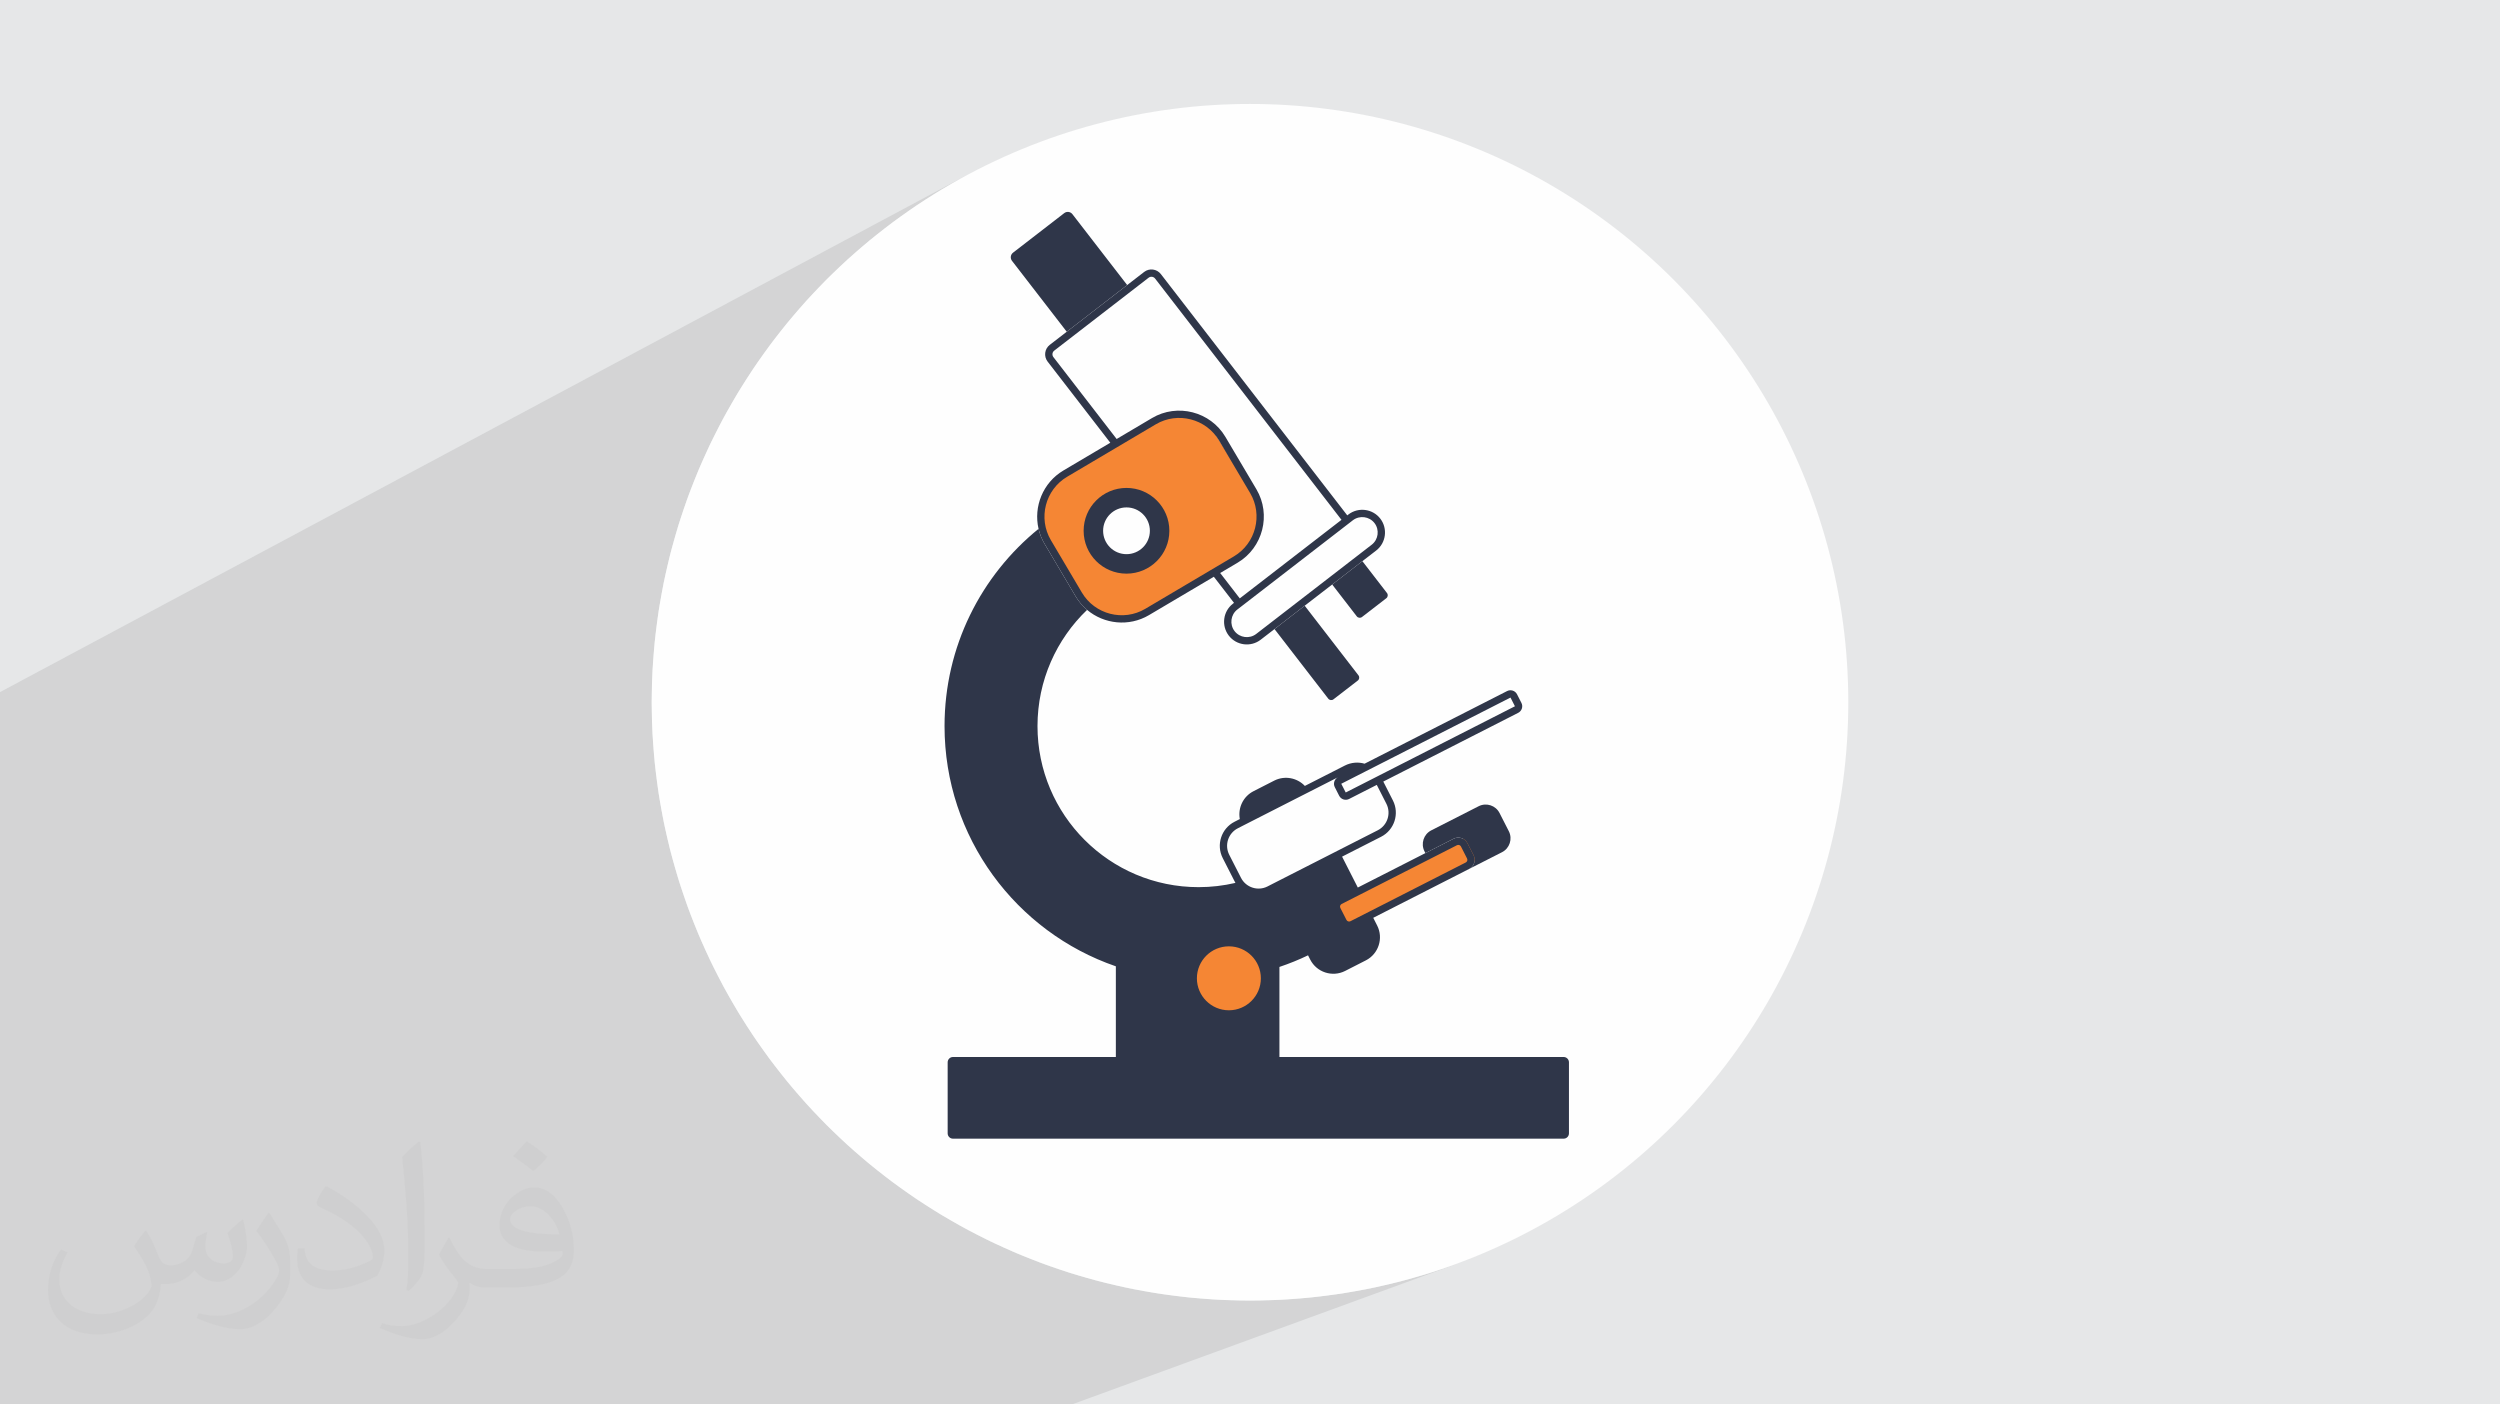 <?xml version="1.0" encoding="UTF-8"?>
<!DOCTYPE svg PUBLIC "-//W3C//DTD SVG 1.1//EN" "http://www.w3.org/Graphics/SVG/1.1/DTD/svg11.dtd">
<!-- Creator: CorelDRAW -->
<svg xmlns="http://www.w3.org/2000/svg" xml:space="preserve" width="94.192mm" height="52.917mm" version="1.1" style="shape-rendering:geometricPrecision; text-rendering:geometricPrecision; image-rendering:optimizeQuality; fill-rule:evenodd; clip-rule:evenodd"
viewBox="0 0 9419.16 5291.66"
 xmlns:xlink="http://www.w3.org/1999/xlink"
 xmlns:xodm="http://www.corel.com/coreldraw/odm/2003">
 <defs>
  <style type="text/css">
   <![CDATA[
    .fil2 {fill:#FEFEFE}
    .fil4 {fill:#F58634}
    .fil5 {fill:#2F3649}
    .fil0 {fill:#E6E7E8}
    .fil3 {fill:#373435;fill-opacity:0.031}
    .fil1 {fill:#373435;fill-opacity:0.102}
   ]]>
  </style>
 </defs>
 <g id="Layer_x0020_1">
  <polygon class="fil0" points="-0,0 9419.16,0 9419.16,5291.66 -0,5291.66 "/>
  <polygon class="fil1" points="4037.9,5291.66 -0,5291.66 -0,2607.57 3635.11,663.72 3540.71,718 3449.25,776.64 3360.87,839.48 3275.72,906.4 3193.92,977.25 3115.64,1051.89 3041,1130.17 2970.15,1211.97 2903.23,1297.12 2840.39,1385.5 2781.75,1476.96 2727.47,1571.36 2677.69,1668.55 2632.55,1768.4 2592.19,1870.77 2556.75,1975.51 2526.38,2082.48 2501.21,2191.53 2481.38,2302.54 2467.05,2415.35 2458.34,2529.83 2455.41,2645.83 2458.34,2761.83 2467.05,2876.31 2481.38,2989.12 2501.21,3100.13 2526.38,3209.18 2556.75,3316.15 2592.19,3420.89 2632.55,3523.26 2677.69,3623.11 2727.47,3720.3 2781.75,3814.7 2840.39,3906.16 2903.23,3994.54 2970.15,4079.69 3041,4161.49 3115.64,4239.77 3193.92,4314.41 3275.72,4385.26 3360.87,4452.18 3449.25,4515.02 3540.71,4573.66 3635.11,4627.94 3732.3,4677.72 3832.15,4722.86 3934.52,4763.22 4039.26,4798.66 4146.23,4829.03 4255.28,4854.2 4366.29,4874.03 4479.1,4888.36 4593.58,4897.07 4709.58,4900 4825.58,4897.07 4940.06,4888.36 5052.87,4874.03 5163.88,4854.2 5272.93,4829.03 5379.9,4798.66 5484.64,4763.22 "/>
  <circle class="fil2" cx="4709.58" cy="2645.83" r="2254.17"/>
  <path class="fil3" d="M550.85 4636.82c17.98,27.25 29.64,53.44 41.02,82.55 8.46,16.94 12.95,48.16 52.65,48.16 11.63,0 28.32,-3.43 43.13,-11.63 16.66,-8.74 29.36,-21.97 35.99,-42.06l15.87 -53.44 38.63 -19.05 2.64 2.64c-5.28,20.12 -6.6,39.42 -6.6,54.51 0,44.7 38.63,61.65 69.32,61.65 17.98,0 34.14,-8.74 34.14,-25.15 0,-21.16 -8.99,-57.15 -20.65,-89.43 17.98,-17.98 35.99,-35.99 56.62,-50.55l3.17 1.6c8.99,38.1 14.02,75.67 14.02,100.81 0,24.61 -10.85,51.87 -19.84,69.6 -18.52,34.92 -51.33,62.71 -91.01,62.71 -30.15,0 -63.75,-15.09 -86.79,-43.13l-1.32 0c-21.69,27 -55.3,51.33 -109.02,51.33l-16.66 0c-2.64,35.46 -10.31,60.58 -21.97,83.08 -32,62.43 -127,106.63 -216.43,106.63 -124.36,0 -186.79,-71.7 -186.79,-167.21 0,-59 19.3,-113.77 48.95,-152.65l24.33 10.06c-18.52,35.46 -30.96,68.78 -30.96,101.6 0,89.43 72.77,132.03 156.64,132.03 77.8,0 174.09,-49.48 191.57,-106.88 -6.6,-62.71 -30.15,-92.07 -66.14,-149.22 10.85,-19.05 24.87,-38.1 42.34,-58.47l3.17 0 0 0 0 0 -0.02 -0.09zm1434.31 -336.55c26.19,16.41 51.87,35.71 76.99,57.94 -14.02,19.84 -31.5,37.85 -53.19,53.72 -25.15,-20.37 -50.27,-37.85 -75.95,-56.36 17.45,-19.58 34.67,-38.35 52.12,-55.3l0 0 0 0 0 0 0 0 0 0 0.03 0zm13.49 244.48c-42.34,0 -76.99,27.79 -76.99,48.41 0,44.2 84.66,57.94 186,57.4 -12.7,-51.87 -57.15,-105.84 -109.02,-105.84l0.01 0.03zm-95 236.55c55.04,0 103.2,-1.6 139.95,-10.85 41.02,-10.31 75.67,-30.96 75.67,-45.24 0,-3.71 0,-8.2 -1.32,-11.91 -23.01,2.11 -49.48,2.11 -72.49,2.11 -74.6,0 -131.75,-16.94 -154.25,-58.75 -5.56,-11.63 -9.52,-24.61 -9.52,-39.42 0,-40.49 17.45,-79.91 48.16,-107.16 25.65,-22.48 53.97,-36.5 82.8,-36.5 52.12,0 93.65,41.81 122.76,107.7 15.87,35.99 26.72,77.52 26.72,129.92 0,34.92 -9.52,64.29 -31.22,85.98 -40.49,39.17 -115.09,53.97 -229.39,53.97l-51.87 0 0 0 -13.49 0c-28.32,0 -48.69,-5.03 -64.82,-17.45l-2.64 0c0.79,6.6 1.32,12.95 1.32,19.05 0,25.65 -8.46,58.47 -25.65,84.66 -50.8,75.41 -105.84,108.2 -153.47,108.2 -48.16,0 -107.16,-18.52 -160.35,-42.6l9.52 -18.52c17.2,7.14 41.02,11.91 73.81,11.91 85.98,0 198.96,-82.55 212.98,-163.25 -3.17,-6.6 -8.99,-15.34 -17.2,-24.61 -25.15,-29.9 -41.02,-54.76 -55.83,-80.95 12.7,-25.15 24.33,-45.24 35.18,-63.5l4.5 -0.53c36.78,74.88 70.1,117.73 144.45,117.73l11.63 0 0 0 53.97 0 0 0 0 0 0 0 0 0 0 0 0.09 0.01zm-372.54 79.12c6.35,-34.39 6.88,-73.02 6.88,-109.02l0 -53.44c0,-99.75 -12.7,-244.73 -23.01,-339.19 17.98,-19.3 43.13,-42.06 62.97,-57.4l5.82 1.6c13.49,118.8 16.66,256.39 16.66,383.64 0,33.35 -1.32,65.89 -4.5,89.69 -1.85,30.15 -19.3,52.91 -56.62,87.83l-8.2 -3.71zm-383.38 -157.43c1.85,46.84 24.87,83.62 105.31,83.62 50.01,0 92.33,-12.95 139.17,-35.18 8.46,-3.71 12.95,-8.74 12.95,-12.95 0,-29.36 -22.48,-68.25 -60.32,-103.71 -36.78,-33.35 -85.47,-62.71 -130.96,-82.3 -15.62,-6.6 -20.65,-13.49 -20.65,-20.12 0,-13.49 17.98,-41.81 32.82,-62.18l5.03 -0.53c52.12,27.25 110.34,67.74 153.47,112.7 39.17,41.53 63.5,83.62 63.5,129.39 0,33.86 -10.31,65.61 -27,95.25 -57.15,28.83 -118.01,50.8 -178.33,50.8 -73.28,0 -123.29,-34.39 -123.29,-115.09 0,-8.74 0,-22.22 3.17,-39.7l25.15 0 0 0 0 0 0 0 0 0 0 0 -0.02 0zm-132.57 -133.1l45.52 73.56c16.66,27.25 32.28,56.9 32.28,103.71l0 59.79c0,48.41 -30.96,100.28 -80.95,151.61 -39.17,34.67 -73.81,49.48 -105.84,49.48 -47.62,0 -102.13,-14.81 -165.1,-41.81l7.14 -18.52c19.84,5.28 42.85,9.78 71.17,9.78 90.5,-0.53 183.08,-66.67 225.42,-147.37 5.03,-9.27 6.88,-17.98 6.88,-24.08 0,-9.27 -5.03,-19.58 -8.99,-28.83 -23.01,-43.38 -48.69,-83.08 -76.99,-119.86 14.81,-23.29 29.64,-45.77 45.77,-68l3.71 0.53 0 0 0 0 0 0 0 0 0 0 -0.02 0.01z"/>
  <ellipse class="fil4" cx="4621.1" cy="3739.05" rx="165.62" ry="201.11"/>
  <path class="fil4" d="M4245.92 1648.12l150.25 -85.29 64.17 -3.13 86.86 25.82 192.5 306.75c0,0 4.7,49.29 6.26,68.86 1.56,19.57 -7.83,50.09 -7.83,50.09l-41.15 61.65 -389.56 241.97 -75.51 15.45 -60.06 -6.01 -69.5 -39.47 -174.19 -273.72 -8.58 -58.35 12.01 -64.35 40.31 -80.9 274.02 -159.37z"/>
  <path class="fil5" d="M3816.71 952.02l193.06 -149.15c9.53,-7.3 23.27,-5.56 30.65,3.97l206.4 267.13 -227.69 175.9 -206.33 -267.2c-7.36,-9.53 -5.61,-23.29 3.91,-30.65z"/>
  <path class="fil5" d="M4915.65 2282.12l202.51 262.25c4.8,6.13 3.65,15 -2.48,19.72l-91.57 70.67c-6.13,4.81 -14.99,3.65 -19.72,-2.48l-202.51 -262.16 113.77 -88z"/>
  <path class="fil5" d="M5132.98 2114.25l92.63 119.97c4.82,6.15 3.65,15.01 -2.48,19.74l-91.55 70.67c-6.13,4.8 -14.99,3.65 -19.72,-2.48l-92.65 -119.98 113.77 -87.92z"/>
  <path class="fil5" d="M4244.26 2161.31c89.14,0 161.48,-72.25 161.48,-161.48 0,-89.16 -72.34,-161.5 -161.48,-161.5 -89.25,0 -161.5,72.34 -161.5,161.5 0,89.23 72.25,161.48 161.5,161.48zm80.28 -161.48c0,44.33 -35.97,80.3 -80.28,80.3 -44.33,0 -80.29,-35.97 -80.29,-80.3 0,-44.33 35.96,-80.29 80.29,-80.29 44.31,0 80.28,35.96 80.28,80.29z"/>
  <path class="fil5" d="M4183.27 1668.06l-176.74 104.57c-77.39,45.81 -113.01,136.3 -93.62,219.82 4.48,19.47 12.01,38.52 22.7,56.59l116.92 197.61c11.76,19.89 26.51,37.05 43.25,51.13 63.8,53.78 157.59,64.54 233.16,19.81l244.43 -144.59 75.97 98.34 -4.21 3.25c-37.3,28.83 -44.26,82.85 -15.41,120.22 28.82,37.29 82.85,44.24 120.14,15.41l52.02 -40.1 113.77 -88 103.56 -79.95 113.77 -87.92 52.04 -40.1c37.29,-28.83 44.24,-82.86 15.41,-120.23 -28.83,-37.29 -82.86,-44.23 -120.22,-15.41l-4.14 3.23 -702.31 -909.1c-15.08,-19.57 -43.34,-23.21 -62.89,-8.13l-64.05 49.46 -227.69 175.9 -64.05 49.48c-19.47,15.08 -23.11,43.34 -8.05,62.89l236.24 305.82zm413.96 490.86l65.7 -38.87c95.38,-56.51 127.35,-180.95 70.94,-276.41l-117 -197.7c-56.42,-95.37 -180.97,-127.34 -276.34,-70.92l-133.39 78.96 -238.3 -308.56c-5.81,-7.55 -4.4,-18.48 3.05,-24.29l355.8 -274.83c7.55,-5.79 18.48,-4.38 24.29,3.15l702.28 909.1 -383.21 295.98 -73.82 -95.61zm68.94 134.23l426.71 -329.62 4.14 -3.23c25.35,-19.55 62.06,-14.82 81.62,10.44 19.55,25.35 14.83,62.05 -10.53,81.62l-435.08 336.08c-25.26,19.54 -61.98,14.82 -81.53,-10.46 -19.56,-25.34 -14.84,-62.04 10.44,-81.6l4.23 -3.23zm-109.78 -142.1l-241.46 142.84c-82.53,48.81 -189.91,21.22 -238.72,-61.22l-116.9 -197.63c-48.81,-82.52 -21.21,-189.92 61.22,-238.71l179.72 -106.31 154.29 -91.3c82.44,-48.74 189.81,-21.22 238.63,61.3l116.92 197.63c48.79,82.52 21.29,189.91 -61.25,238.7l-92.45 54.7z"/>
  <circle class="fil2" cx="4244.26" cy="1999.82" r="88.08"/>
  <polygon class="fil4" points="5586.14,3127.2 5554.85,3249.1 5039.42,3506.4 5016.6,3474.08 5012.8,3389.47 5083.14,3371.41 5525.86,3152.59 "/>
  <path class="fil5" d="M5161.39 3433.52l0 0 -73.38 37.36c-5.39,2.74 -12.19,0.59 -14.92,-4.8l-23.13 -45.34c-2.74,-5.37 -0.5,-12.16 4.89,-14.89l73.41 -37.37 361.18 -184.05c5.39,-2.71 12.19,-0.56 14.92,4.82l23.04 45.32c2.73,5.39 0.57,12.19 -4.81,14.92l-361.2 184.03zm-645.69 -91.06c-335.07,0 -606.77,-271.7 -606.77,-606.77 0,-172.09 71.67,-327.46 186.85,-437.91 -16.74,-14.08 -31.49,-31.24 -43.25,-51.13l-116.92 -197.61c-10.69,-18.07 -18.22,-37.12 -22.7,-56.59 -216.1,175.41 -354.22,443.22 -354.22,743.24 0,419.42 269.87,775.81 645.45,905.06l0 341.62 -613.64 0c-11.03,0 -20.04,9.03 -20.04,20.04l0 267.72c0,11.02 9.01,19.96 20.04,19.96l2300.79 0c11.03,0 19.99,-8.94 19.99,-19.96l0 -267.72c0,-11.01 -8.96,-20.04 -19.99,-20.04l-1070.85 0 0 -339.3c37.05,-12.43 73.01,-27.03 107.81,-43.76l8.28 16.24c24.36,47.9 83.44,67.03 131.32,42.68l78.15 -39.85c47.88,-24.37 67.11,-83.45 42.66,-131.35l-14.74 -29.07 361.09 -184.03c18.9,-9.62 26.51,-32.9 16.9,-51.86l-23.11 -45.25c-9.62,-18.97 -32.98,-26.51 -51.87,-16.9l-106.48 54.27 -254.7 129.75 -59.25 -116.41 147.08 -74.9c49.87,-25.43 69.86,-86.92 44.41,-136.79l-36.21 -71.19 508.33 -259c13.59,-6.97 19.06,-23.71 12.11,-37.3l-16.58 -32.56c-6.95,-13.59 -23.69,-19.06 -37.28,-12.17l-537.08 273.68c-23.95,-6.97 -50.46,-5.14 -74.41,7.04l-150.65 76.73c-29,-30.67 -75.89,-40.03 -115.33,-19.99l-78.13 39.86c-39.36,20.06 -59.32,63.55 -51.62,104.98l-19.89 10.19c-49.89,25.36 -69.85,86.84 -44.5,136.72l44.43 87.09c1.06,2.24 2.31,4.38 3.55,6.47 -44.66,10.51 -91.23,16.07 -139.03,16.07zm392 -346.19l24.61 -12.51 108.71 -55.35c-13.51,6.89 -18.9,23.62 -12.01,37.21l16.56 32.57c6.97,13.58 23.69,19.05 37.29,12.09l104.4 -53.12 36.21 71.18c18.56,36.29 3.98,81.21 -32.39,99.77l-147.08 74.9 -24.52 12.51 -203.18 103.48 -24.51 12.51 -16.34 8.37c-36.37,18.48 -81.27,3.89 -99.75,-32.47l-44.41 -87.09c-18.48,-36.29 -3.91,-81.2 32.47,-99.67l16.32 -8.37 24.54 -12.52 203.08 -103.49zm266.46 -63.38l-103.73 52.85c-0.09,0 -0.26,0 -0.26,-0.08l-16.65 -32.54c0,-0.1 0.08,-0.18 0.08,-0.27l0 0 89.58 -45.64 29.16 -14.84 518.53 -264.15c0.07,-0.08 0.17,0 0.25,0l16.56 32.56c0,0.08 0,0.25 -0.07,0.25l-508.76 259.27 -24.69 12.59zm-544.12 632.54c66.53,0 120.47,53.93 120.47,120.47 0,66.53 -53.94,120.47 -120.47,120.47 -66.61,0 -120.55,-53.94 -120.55,-120.47 0,-66.54 53.94,-120.47 120.55,-120.47z"/>
  <path class="fil5" d="M5528.8 3176.82l23.11 45.25c9.61,18.96 2,42.24 -16.9,51.86l124.21 -63.21c28.67,-14.67 40.19,-50.05 25.6,-78.82l-35.06 -68.75c-14.57,-28.68 -50.04,-40.2 -78.72,-25.53l-178.56 90.9c-28.65,14.66 -40.17,50.05 -25.58,78.78l3.55 6.89 106.48 -54.27c18.89,-9.61 42.25,-2.07 51.87,16.9z"/>
 </g>
</svg>
